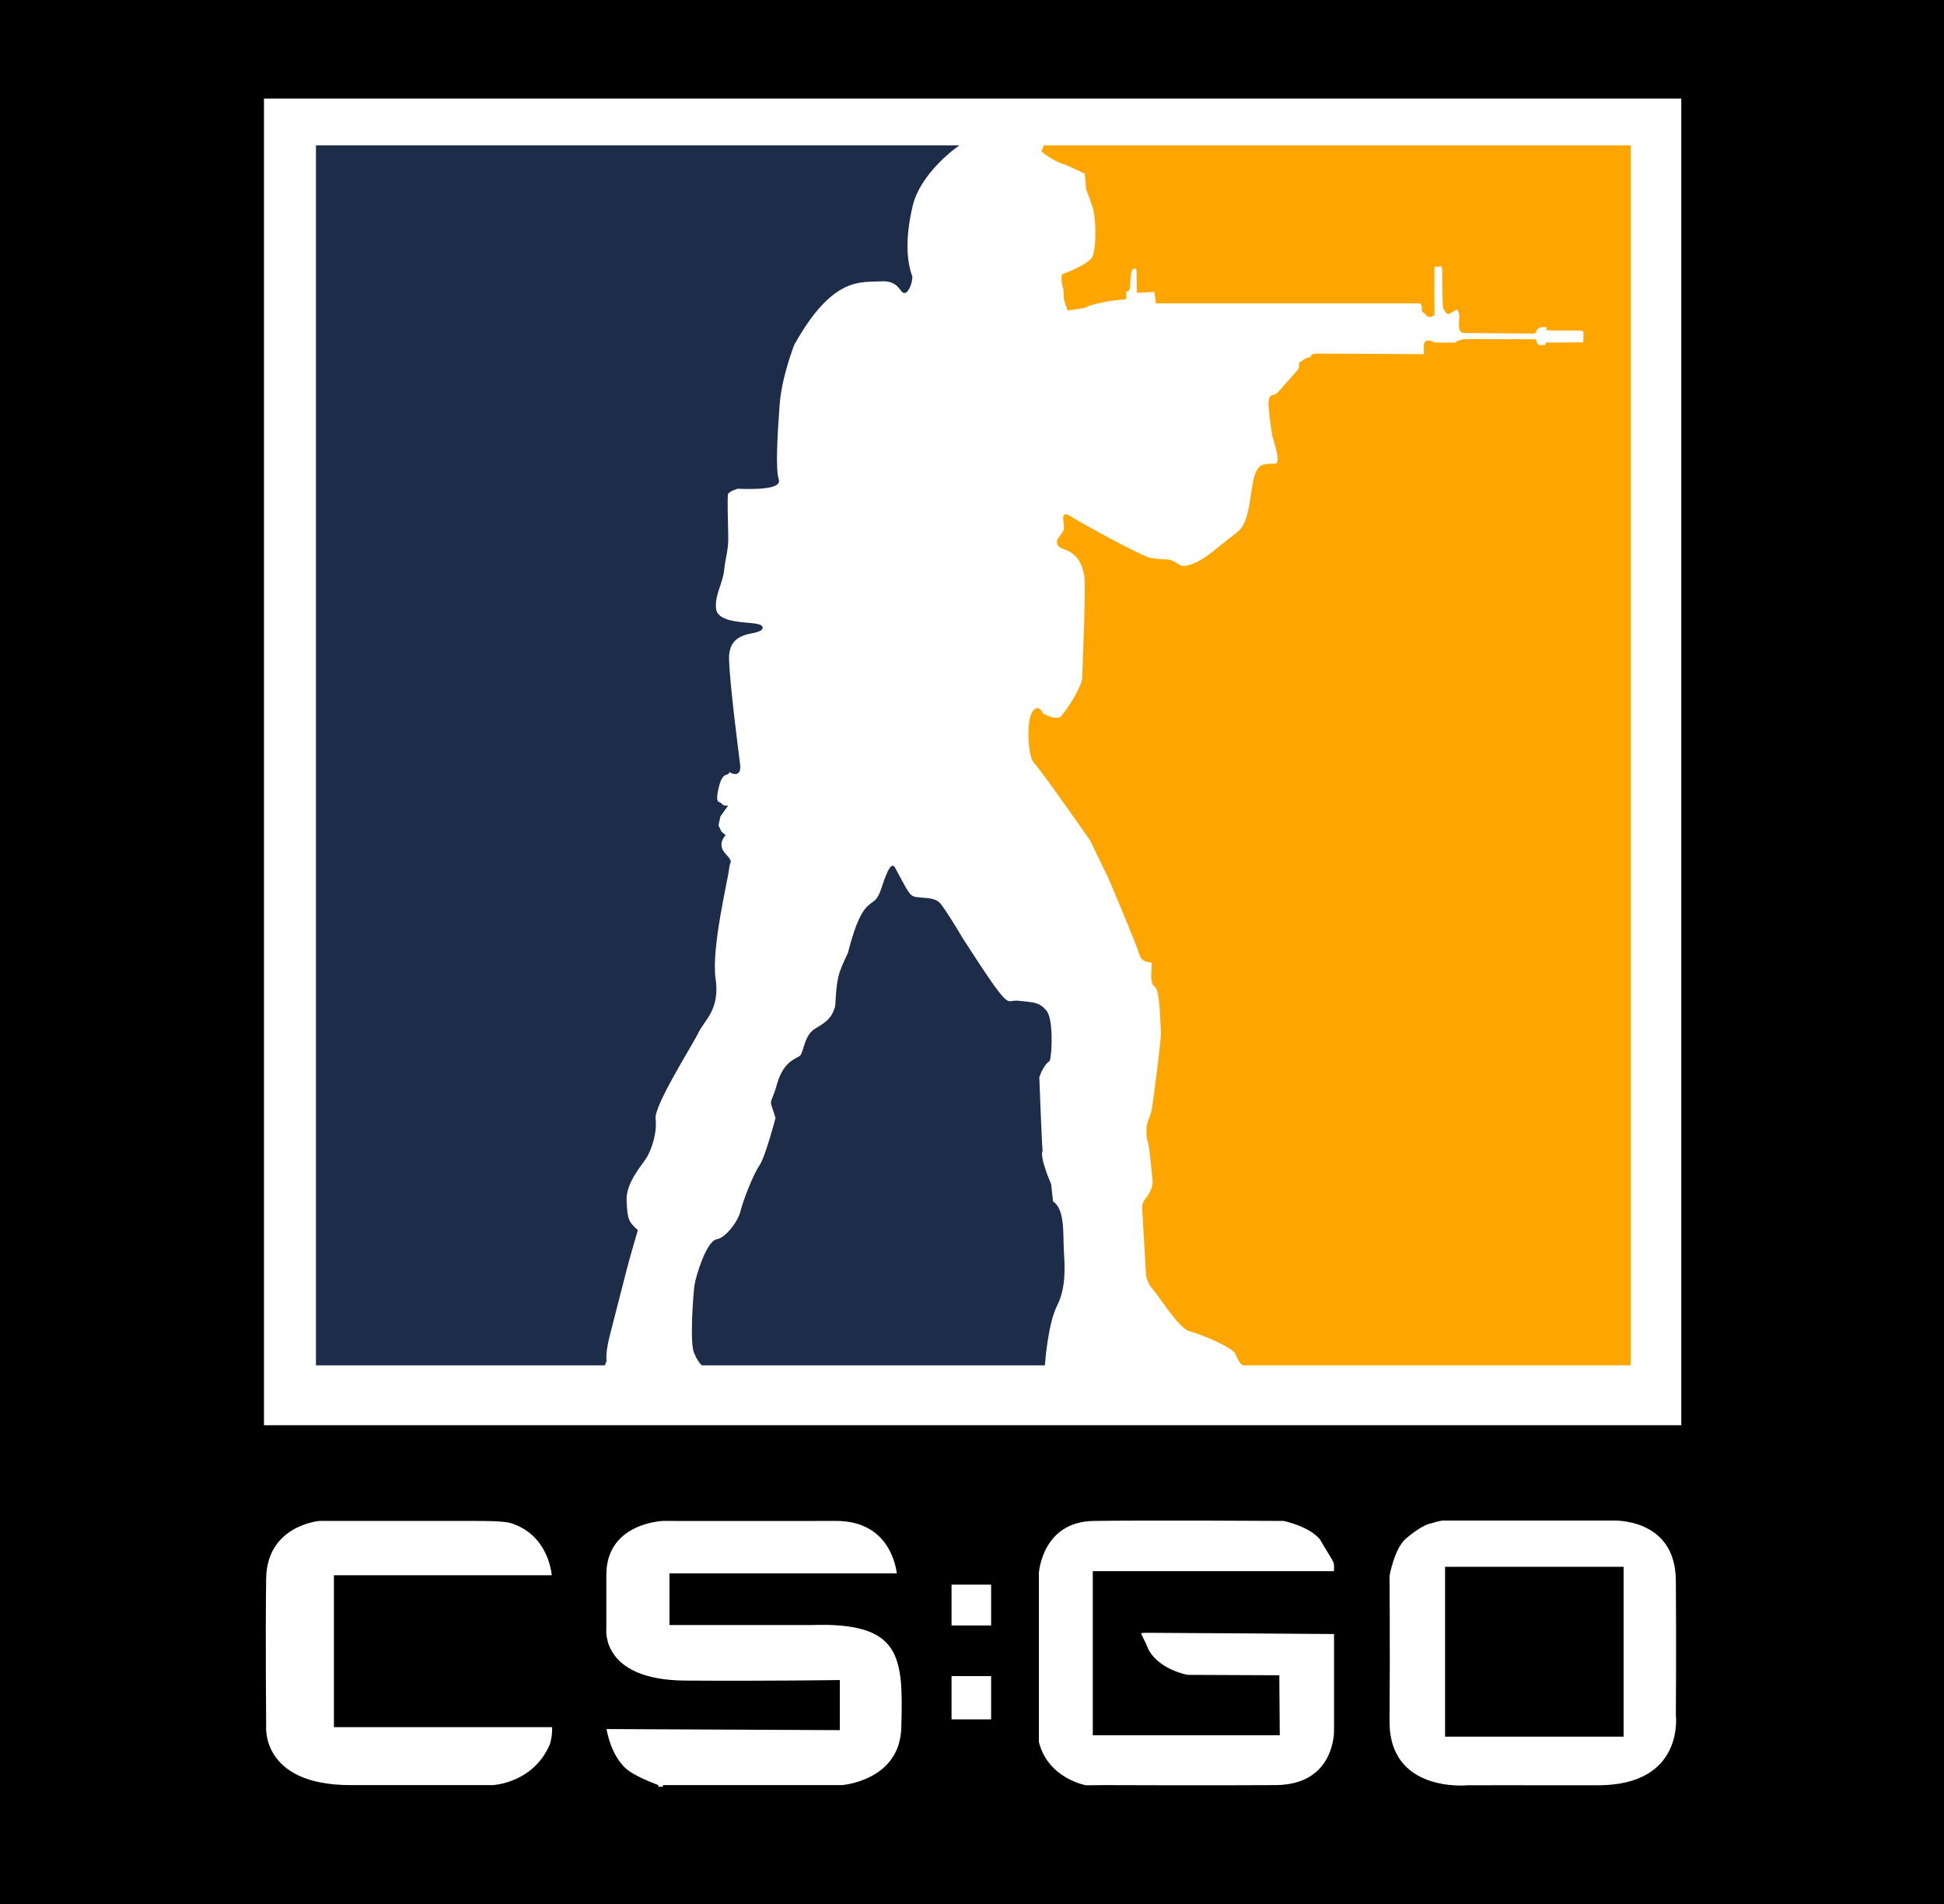 <svg xmlns="http://www.w3.org/2000/svg" version="1.1" xmlns:xlink="http://www.w3.org/1999/xlink" xmlns:svgjs="http://svgjs.com/svgjs" width="595.28pt" height="583pt"><rect width="100%" height="100%" fill="#808080" stroke="none"/><svg xmlns="http://www.w3.org/2000/svg" xmlns:xlink="http://www.w3.org/1999/xlink" width="595.28pt" height="583pt" viewBox="0 0 595.28 583" version="1.1">
<g id="SvgjsG1000">
<path style="fill-rule:nonzero;fill:rgb(0%,0%,0%);fill-opacity:1;stroke-width:10;stroke-linecap:butt;stroke-linejoin:miter;stroke:rgb(0%,0%,0%);stroke-opacity:1;stroke-miterlimit:10;" d="M 0 5 L 5952.812 5 L 5952.812 5825 L 0 5825 Z M 0 5 " transform="matrix(0.1,0,0,-0.1,0,583)"></path>
<path style="fill-rule:nonzero;fill:rgb(100%,100%,100%);fill-opacity:1;stroke-width:10;stroke-linecap:butt;stroke-linejoin:miter;stroke:rgb(0%,0%,0%);stroke-opacity:1;stroke-miterlimit:10;" d="M 803.32 1461.719 L 5153.32 1461.719 L 5153.32 5533.32 L 803.32 5533.32 Z M 803.32 1461.719 " transform="matrix(0.1,0,0,-0.1,0,583)"></path>
<path style=" stroke:none;fill-rule:nonzero;fill:rgb(11.377%,17.259%,28.638%);fill-opacity:1;" d="M 97.25 45 L 292.25 45 C 292.25 45 281.375 52.875 279 62.875 C 276.625 72.875 277.125 80 278.875 84.75 C 278.875 84.75 278.875 87.125 277.5 88.875 C 276.125 90.625 276.25 85.25 269.875 85.625 C 263.5 86 254.625 84 242.75 105.375 C 242.75 105.375 238.875 115.25 238.25 123.75 C 237.625 132.25 236.875 143.875 238 146.875 C 239.125 149.875 225.875 149.125 225.875 149.125 C 225.875 149.125 222.5 150 222.375 151.375 C 222.25 152.75 222.375 160 222.5 164.125 C 222.625 168.25 221.625 170.625 221.25 174.5 C 220.875 178.375 218.375 181.875 218.75 186.25 C 219.125 190.625 226 190.875 230 191.25 C 234 191.625 233.625 192.5 231.375 193.125 C 229.125 193.75 222.5 193.875 222.75 201.875 C 223 209.875 225.5 228.875 226.125 234 C 226.75 239.125 222.25 234.5 222.75 236 C 223.25 237.5 221 235.125 219.625 240.875 C 218.25 246.625 220 245.625 220.625 246.375 C 221.25 247.125 222 247.125 222 247.125 L 220.125 249.75 L 219.5 252.75 L 220.5 254.875 L 221.5 255.75 C 221.5 255.75 219 258.5 221.625 261.5 C 224.25 264.5 223 263.125 222.75 266 C 222.5 268.875 217.25 290.25 218.625 299.625 C 220 309 215.375 311.875 213.375 316 C 211.375 320.125 199.75 338.25 200.25 342.5 C 200.75 346.75 199.125 351.25 197.875 353.625 C 196.625 356 191.125 361.625 191.375 367.5 C 191.625 373.375 192 374.25 194.75 376.75 C 194.75 376.75 192.375 384.875 191.5 388.25 C 190.625 391.625 187.25 404.875 186.625 407.25 C 186 409.625 184.875 414.125 185.25 416.5 L 184.875 417.5 L 97.25 417.5 "></path>
<path style="fill:none;stroke-width:10;stroke-linecap:butt;stroke-linejoin:miter;stroke:rgb(11.377%,17.259%,28.638%);stroke-opacity:1;stroke-miterlimit:10;" d="M 972.5 5380 L 2922.5 5380 C 2922.5 5380 2813.75 5301.25 2790 5201.25 C 2766.25 5101.25 2771.25 5030 2788.75 4982.5 C 2788.75 4982.5 2788.75 4958.75 2775 4941.25 C 2761.25 4923.75 2762.5 4977.5 2698.75 4973.75 C 2635 4970 2546.25 4990 2427.5 4776.25 C 2427.5 4776.25 2388.75 4677.5 2382.5 4592.5 C 2376.25 4507.5 2368.75 4391.25 2380 4361.25 C 2391.25 4331.25 2258.75 4338.75 2258.75 4338.75 C 2258.75 4338.75 2225 4330 2223.75 4316.25 C 2222.5 4302.5 2223.75 4230 2225 4188.75 C 2226.25 4147.5 2216.25 4123.75 2212.5 4085 C 2208.75 4046.25 2183.75 4011.25 2187.5 3967.5 C 2191.25 3923.75 2260 3921.25 2300 3917.5 C 2340 3913.75 2336.25 3905 2313.75 3898.75 C 2291.25 3892.5 2225 3891.25 2227.5 3811.25 C 2230 3731.25 2255 3541.25 2261.25 3490 C 2267.5 3438.75 2222.5 3485 2227.5 3470 C 2232.5 3455 2210 3478.75 2196.25 3421.25 C 2182.5 3363.75 2200 3373.75 2206.25 3366.25 C 2212.5 3358.75 2220 3358.75 2220 3358.75 L 2201.25 3332.5 L 2195 3302.5 L 2205 3281.25 L 2215 3272.5 C 2215 3272.5 2190 3245 2216.25 3215 C 2242.5 3185 2230 3198.75 2227.5 3170 C 2225 3141.25 2172.5 2927.5 2186.25 2833.75 C 2200 2740 2153.75 2711.25 2133.75 2670 C 2113.75 2628.75 1997.5 2447.5 2002.5 2405 C 2007.5 2362.5 1991.25 2317.5 1978.75 2293.75 C 1966.25 2270 1911.25 2213.75 1913.75 2155 C 1916.25 2096.25 1920 2087.5 1947.5 2062.5 C 1947.5 2062.5 1923.75 1981.25 1915 1947.5 C 1906.25 1913.75 1872.5 1781.25 1866.25 1757.5 C 1860 1733.75 1848.75 1688.75 1852.5 1665 L 1848.75 1655 L 972.5 1655 Z M 972.5 5380 " transform="matrix(0.1,0,0,-0.1,0,583)"></path>
<path style=" stroke:none;fill-rule:nonzero;fill:rgb(11.377%,17.259%,28.638%);fill-opacity:1;" d="M 215.125 417.5 L 319.5 417.5 C 319.5 417.5 320.375 405.125 323.25 399.5 C 326.125 393.875 325.5 387 325.25 382.5 C 325 378 325.625 370.125 322 368.125 L 321.375 362.625 C 321.375 362.625 317.75 354.375 318.75 352.25 C 318.5 349.875 317.75 329.75 317.75 329.75 C 317.75 329.75 318.875 326 321 324.5 C 321.625 322.625 322.125 311.75 319.875 309.5 C 317.875 307.25 316.375 307.375 311.875 306.875 C 307.375 306.375 309.875 311.5 294.375 287.5 C 291.75 283 289 278.75 287.75 277.125 C 286.5 275.5 284.625 275.5 281.75 275.25 C 278.875 275 278.5 274.875 276 270.25 L 273.5 265.625 C 273.5 265.625 272.859 264.375 270.305 272.25 C 267.75 280.125 265.125 272.25 260.125 291.875 C 257 298.5 256.75 299.25 256.25 308.125 C 255 312.625 252.375 313.75 249.625 315.5 C 246.875 317.25 246.5 322.125 245.5 323.375 C 244.5 324.625 240.5 324.625 238.375 332.125 C 236.25 339.625 235.875 335.25 238 342.25 C 238 342.25 234.875 354.25 233 357 C 231.125 359.75 228.125 367.375 227.25 370.875 C 226.375 374.375 222.5 379.375 219.625 379.875 C 216.75 380.375 213.5 390.875 213.125 393.75 C 212.75 396.625 211.625 412 213.125 414.25 C 214 416.5 215.125 417.5 215.125 417.5 "></path>
<path style="fill:none;stroke-width:10;stroke-linecap:butt;stroke-linejoin:miter;stroke:rgb(11.377%,17.259%,28.638%);stroke-opacity:1;stroke-miterlimit:10;" d="M 2151.25 1655 L 3195 1655 C 3195 1655 3203.75 1778.75 3232.5 1835 C 3261.25 1891.25 3255 1960 3252.5 2005 C 3250 2050 3256.25 2128.75 3220 2148.75 L 3213.75 2203.75 C 3213.75 2203.75 3177.5 2286.25 3187.5 2307.5 C 3185 2331.25 3177.5 2532.5 3177.5 2532.5 C 3177.5 2532.5 3188.75 2570 3210 2585 C 3216.25 2603.75 3221.25 2712.5 3198.75 2735 C 3178.75 2757.5 3163.75 2756.25 3118.75 2761.25 C 3073.75 2766.25 3098.75 2715 2943.75 2955 C 2917.5 3000 2890 3042.5 2877.5 3058.75 C 2865 3075 2846.25 3075 2817.5 3077.5 C 2788.75 3080 2785 3081.25 2760 3127.5 L 2735 3173.75 C 2735 3173.75 2728.594 3186.25 2703.047 3107.5 C 2677.5 3028.75 2651.25 3107.5 2601.25 2911.25 C 2570 2845 2567.5 2837.5 2562.5 2748.75 C 2550 2703.75 2523.75 2692.5 2496.25 2675 C 2468.75 2657.5 2465 2608.75 2455 2596.25 C 2445 2583.75 2405 2583.75 2383.75 2508.75 C 2362.5 2433.75 2358.75 2477.5 2380 2407.5 C 2380 2407.5 2348.75 2287.5 2330 2260 C 2311.25 2232.5 2281.25 2156.25 2272.5 2121.25 C 2263.75 2086.25 2225 2036.25 2196.25 2031.25 C 2167.5 2026.25 2135 1921.25 2131.25 1892.5 C 2127.5 1863.75 2116.25 1710 2131.25 1687.5 C 2140 1665 2151.25 1655 2151.25 1655 Z M 2151.25 1655 " transform="matrix(0.1,0,0,-0.1,0,583)"></path>
<path style=" stroke:none;fill-rule:nonzero;fill:rgb(100%,64.647%,0%);fill-opacity:1;" d="M 320 45 L 498.832 45 L 498.832 417.5 L 380.688 417.5 C 380.688 417.5 379.688 416.75 378.812 414.375 C 377.938 412 367.5 407.875 364.375 407.062 C 361.25 406.25 355.062 396.062 352.938 393.875 C 351.562 391.875 351.438 390.312 351.438 390.312 L 350.25 370.062 C 350.25 370.062 350.062 368.562 351 367.5 C 351.938 366.438 353.625 363.75 353.438 361.562 C 353.25 359.375 352.438 350.5 351.938 349.375 C 351.438 348.25 351.625 346.375 351.562 345.375 C 351.5 344.375 352.75 341.438 353.062 340.375 C 353.375 339.312 356.25 317.188 356 315.75 C 355.75 314.312 355.875 303 354 301.812 C 352.125 300.625 353.625 295.375 353 294.5 C 352.375 293.625 350.125 294.812 349.312 291.875 C 348.5 288.938 339.938 268.812 339.938 268.812 L 334.25 257.062 C 334.25 257.062 318.875 235 317.062 233.312 C 315.25 231.625 314.812 221.062 316.438 218.375 C 318.062 215.688 318.875 218.812 319.062 218.812 C 319.25 218.812 323.438 221.5 325.25 219.625 C 327.062 217.75 331.812 210.375 331.875 207.562 C 331.938 204.75 333.25 176.875 332.375 175.562 C 332.062 174.25 331.312 169.562 326.312 167.812 C 321.312 166.062 326.438 164.188 326.312 161.562 C 326.188 158.938 325.438 157.062 327.25 158.312 C 329.062 159.562 349.562 170.938 352.25 171.312 C 354.938 171.688 355.438 171.75 357.312 171.75 C 359.188 171.75 361.375 174.062 362.188 173.75 C 363.062 173.75 366.188 173.875 372.938 168.25 C 379.688 162.625 380.812 163.25 382.438 157.5 C 384.062 151.75 383.562 143.562 387.125 142.688 C 390.688 141.812 393.75 145 390.062 133.25 C 388.312 121.938 388.75 121.438 390.375 121.312 C 391.812 120.562 391.375 120.75 394.625 117.125 C 397.875 113.5 397.938 113.312 398.125 112.938 C 398.312 112.562 398.312 111.312 398.312 111.312 C 398.312 111.312 399.312 110.688 399.625 110.438 C 399.938 110.188 401.5 109.688 401.812 109.688 C 402.125 109.688 401.312 108.812 402.812 108.75 C 408.438 108.75 436.5 108.938 436.5 108.938 L 436.5 105.75 C 436.5 105.75 436.562 104.688 437.25 104.75 C 437.938 104.812 438.5 104.875 438.75 105.188 C 439 105.5 445.75 105.375 445.75 105.375 C 445.75 105.375 446.938 104.312 449.062 104.312 C 451.188 104.312 469.938 104.375 469.938 104.375 C 469.938 104.375 470.375 106.125 471.312 106.125 C 472.25 106.125 473.812 106.375 473.75 105.375 C 476.875 105.375 485 105.312 485 105.312 C 485 105.312 485.438 105.312 485.375 102.625 C 485.438 100.312 485.5 100.688 477.562 100.688 C 474.688 100.688 474.125 100.625 474.125 100.625 C 474.125 100.625 474.562 99.625 472.75 99.625 C 470.938 99.625 470.062 100.562 470.062 101.125 C 470.062 101.688 469.25 101.625 469.25 101.625 L 448 101.438 C 448 101.438 446.938 101.312 447.312 98.188 C 447.688 95.062 446.438 93.812 445.438 94.5 C 444.438 95.188 443.688 95.5 443.562 95.688 C 443.438 95.875 442.438 94.688 442.312 93.625 C 442.188 92.562 442.125 82.438 442.125 82.25 C 442.125 82.062 441.562 80.562 440.875 81 C 440.188 81.438 439 80.812 438.812 81.562 C 438.625 82.312 438.75 96.188 438.75 96.188 C 438.75 96.188 437.625 97.062 437 96.062 C 436.375 95.062 435.75 95.625 435.875 94.438 C 436 93.25 435.125 92.375 435.125 92.375 L 354.375 92.375 C 354.375 92.375 354.125 88.5 353.5 88.75 C 352.875 89 348.625 89.125 348.625 89.125 L 348.5 82.75 C 348.5 82.75 348.125 80.875 346.75 82 C 345.5 82.125 345.625 87.625 345.5 88.25 C 345.375 88.875 344.375 88.875 344.375 88.875 L 344.375 91.125 L 339.875 91.625 C 339.875 91.625 333.75 92.75 332.875 93.375 C 332 94 328.75 94.25 328.75 94.25 L 327.25 94.5 C 327.25 94.5 326.25 91.75 326.25 91.375 C 326.25 91 326.125 88.375 326.125 88.375 C 326.125 88.375 326.375 89.375 325.875 87.625 C 325.375 85.875 325.625 84.375 325.625 84.375 C 325.625 84.375 333.5 81.5 334.875 79 C 336.25 76.5 336.25 67 335 63.125 C 333.75 59.25 333 58.125 333 57.125 C 333 56.125 332.625 52.875 332.625 52.875 C 332.625 52.875 327.75 50.375 325.375 49.625 C 323 48.875 319.5 46.25 319.5 46.25 "></path>
<path style="fill:none;stroke-width:10;stroke-linecap:butt;stroke-linejoin:miter;stroke:rgb(100%,64.647%,0%);stroke-opacity:1;stroke-miterlimit:10;" d="M 3200 5380 L 4988.32 5380 L 4988.32 1655 L 3806.875 1655 C 3806.875 1655 3796.875 1662.5 3788.125 1686.25 C 3779.375 1710 3675 1751.25 3643.75 1759.375 C 3612.5 1767.5 3550.625 1869.375 3529.375 1891.25 C 3515.625 1911.25 3514.375 1926.875 3514.375 1926.875 L 3502.5 2129.375 C 3502.5 2129.375 3500.625 2144.375 3510 2155 C 3519.375 2165.625 3536.25 2192.5 3534.375 2214.375 C 3532.5 2236.25 3524.375 2325 3519.375 2336.25 C 3514.375 2347.5 3516.25 2366.25 3515.625 2376.25 C 3515 2386.25 3527.5 2415.625 3530.625 2426.25 C 3533.75 2436.875 3562.5 2658.125 3560 2672.5 C 3557.5 2686.875 3558.75 2800 3540 2811.875 C 3521.25 2823.75 3536.25 2876.25 3530 2885 C 3523.75 2893.75 3501.25 2881.875 3493.125 2911.25 C 3485 2940.625 3399.375 3141.875 3399.375 3141.875 L 3342.5 3259.375 C 3342.5 3259.375 3188.75 3480 3170.625 3496.875 C 3152.5 3513.75 3148.125 3619.375 3164.375 3646.25 C 3180.625 3673.125 3188.75 3641.875 3190.625 3641.875 C 3192.5 3641.875 3234.375 3615 3252.5 3633.75 C 3270.625 3652.5 3318.125 3726.25 3318.75 3754.375 C 3319.375 3782.5 3332.5 4061.25 3323.75 4074.375 C 3320.625 4087.5 3313.125 4134.375 3263.125 4151.875 C 3213.125 4169.375 3264.375 4188.125 3263.125 4214.375 C 3261.875 4240.625 3254.375 4259.375 3272.5 4246.875 C 3290.625 4234.375 3495.625 4120.625 3522.5 4116.875 C 3549.375 4113.125 3554.375 4112.5 3573.125 4112.5 C 3591.875 4112.5 3613.75 4089.375 3621.875 4092.5 C 3630.625 4092.5 3661.875 4091.25 3729.375 4147.5 C 3796.875 4203.75 3808.125 4197.5 3824.375 4255 C 3840.625 4312.5 3835.625 4394.375 3871.25 4403.125 C 3906.875 4411.875 3937.5 4380 3900.625 4497.5 C 3883.125 4610.625 3887.5 4615.625 3903.75 4616.875 C 3918.125 4624.375 3913.75 4622.5 3946.25 4658.75 C 3978.75 4695 3979.375 4696.875 3981.25 4700.625 C 3983.125 4704.375 3983.125 4716.875 3983.125 4716.875 C 3983.125 4716.875 3993.125 4723.125 3996.25 4725.625 C 3999.375 4728.125 4015 4733.125 4018.125 4733.125 C 4021.25 4733.125 4013.125 4741.875 4028.125 4742.5 C 4084.375 4742.5 4365 4740.625 4365 4740.625 L 4365 4772.5 C 4365 4772.5 4365.625 4783.125 4372.5 4782.5 C 4379.375 4781.875 4385 4781.25 4387.5 4778.125 C 4390 4775 4457.5 4776.25 4457.5 4776.25 C 4457.5 4776.25 4469.375 4786.875 4490.625 4786.875 C 4511.875 4786.875 4699.375 4786.25 4699.375 4786.25 C 4699.375 4786.25 4703.75 4768.75 4713.125 4768.75 C 4722.5 4768.75 4738.125 4766.25 4737.5 4776.25 C 4768.75 4776.25 4850 4776.875 4850 4776.875 C 4850 4776.875 4854.375 4776.875 4853.75 4803.75 C 4854.375 4826.875 4855 4823.125 4775.625 4823.125 C 4746.875 4823.125 4741.25 4823.75 4741.25 4823.75 C 4741.25 4823.75 4745.625 4833.75 4727.5 4833.75 C 4709.375 4833.75 4700.625 4824.375 4700.625 4818.75 C 4700.625 4813.125 4692.5 4813.75 4692.5 4813.75 L 4480 4815.625 C 4480 4815.625 4469.375 4816.875 4473.125 4848.125 C 4476.875 4879.375 4464.375 4891.875 4454.375 4885 C 4444.375 4878.125 4436.875 4875 4435.625 4873.125 C 4434.375 4871.25 4424.375 4883.125 4423.125 4893.75 C 4421.875 4904.375 4421.25 5005.625 4421.25 5007.5 C 4421.25 5009.375 4415.625 5024.375 4408.75 5020 C 4401.875 5015.625 4390 5021.875 4388.125 5014.375 C 4386.25 5006.875 4387.5 4868.125 4387.5 4868.125 C 4387.5 4868.125 4376.25 4859.375 4370 4869.375 C 4363.75 4879.375 4357.5 4873.75 4358.75 4885.625 C 4360 4897.5 4351.25 4906.25 4351.25 4906.25 L 3543.75 4906.25 C 3543.75 4906.25 3541.25 4945 3535 4942.5 C 3528.75 4940 3486.25 4938.75 3486.25 4938.75 L 3485 5002.5 C 3485 5002.5 3481.25 5021.25 3467.5 5010 C 3455 5008.75 3456.25 4953.75 3455 4947.5 C 3453.75 4941.25 3443.75 4941.25 3443.75 4941.25 L 3443.75 4918.75 L 3398.75 4913.75 C 3398.75 4913.75 3337.5 4902.5 3328.75 4896.25 C 3320 4890 3287.5 4887.5 3287.5 4887.5 L 3272.5 4885 C 3272.5 4885 3262.5 4912.5 3262.5 4916.25 C 3262.5 4920 3261.25 4946.25 3261.25 4946.25 C 3261.25 4946.25 3263.75 4936.25 3258.75 4953.75 C 3253.75 4971.25 3256.25 4986.25 3256.25 4986.25 C 3256.25 4986.25 3335 5015 3348.75 5040 C 3362.5 5065 3362.5 5160 3350 5198.75 C 3337.5 5237.5 3330 5248.75 3330 5258.75 C 3330 5268.75 3326.25 5301.25 3326.25 5301.25 C 3326.25 5301.25 3277.5 5326.25 3253.75 5333.75 C 3230 5341.25 3195 5367.5 3195 5367.5 Z M 3200 5380 " transform="matrix(0.1,0,0,-0.1,0,583)"></path>
<path style=" stroke:none;fill-rule:nonzero;fill:rgb(100%,100%,100%);fill-opacity:1;" d="M 169.5 528.25 L 102.75 528.25 L 102.75 482.75 L 169.5 482.75 C 169.5 482.75 169 469.625 156.375 465.75 C 153.75 465.125 148.625 465.125 145.375 465.125 L 97.75 465.125 C 97.75 465.125 81.25 466.5 81 483.25 C 80.75 500 81 528.25 81 528.25 C 81 528.25 79.125 547 107.375 547 L 150.875 547 C 150.875 547 163.625 546.5 168.875 534.125 C 169.875 530.75 169.5 528.25 169.5 528.25 "></path>
<path style="fill:none;stroke-width:10;stroke-linecap:butt;stroke-linejoin:miter;stroke:rgb(0%,0%,0%);stroke-opacity:1;stroke-miterlimit:10;" d="M 1695 547.5 L 1027.5 547.5 L 1027.5 1002.5 L 1695 1002.5 C 1695 1002.5 1690 1133.75 1563.75 1172.5 C 1537.5 1178.75 1486.25 1178.75 1453.75 1178.75 L 977.5 1178.75 C 977.5 1178.75 812.5 1165 810 997.5 C 807.5 830 810 547.5 810 547.5 C 810 547.5 791.25 360 1073.75 360 L 1508.75 360 C 1508.75 360 1636.25 365 1688.75 488.75 C 1698.75 522.5 1695 547.5 1695 547.5 Z M 1695 547.5 " transform="matrix(0.1,0,0,-0.1,0,583)"></path>
<path style="fill-rule:nonzero;fill:rgb(100%,100%,100%);fill-opacity:1;stroke-width:10;stroke-linecap:butt;stroke-linejoin:miter;stroke:rgb(0%,0%,0%);stroke-opacity:1;stroke-miterlimit:10;" d="M 2030 360 L 2578.32 360 C 2578.32 360 2763.32 373.32 2765 545 C 2771.25 761.25 2763.75 870 2483.32 860 C 2158.75 860 2101.68 860 2101.68 860 L 2055 860 L 2055 1008.32 L 2751.68 1008.32 C 2751.68 1008.32 2741.68 1179.18 2560 1178.75 C 2378.32 1178.32 2030 1178.75 2030 1178.75 C 2030 1178.75 1851.68 1173.32 1851.68 1008.32 L 1851.68 843.32 C 1851.68 843.32 1833.32 681.641 2098.32 680 C 2363.32 678.32 2566.68 681.641 2566.68 681.641 L 2566.68 538.32 L 1851.406 541.641 C 1851.406 541.641 1865 435 1935 396.641 C 1961.68 380 2015 360 2015 360 " transform="matrix(0.1,0,0,-0.1,0,583)"></path>
<path style="fill-rule:nonzero;fill:rgb(100%,100%,100%);fill-opacity:1;stroke-width:10;stroke-linecap:butt;stroke-linejoin:miter;stroke:rgb(0%,0%,0%);stroke-opacity:1;stroke-miterlimit:10;" d="M 2908.75 848.75 L 3040 848.75 L 3040 983.75 L 2908.75 983.75 Z M 2908.75 848.75 " transform="matrix(0.1,0,0,-0.1,0,583)"></path>
<path style="fill-rule:nonzero;fill:rgb(100%,100%,100%);fill-opacity:1;stroke-width:10;stroke-linecap:butt;stroke-linejoin:miter;stroke:rgb(0%,0%,0%);stroke-opacity:1;stroke-miterlimit:10;" d="M 2908.75 561.25 L 3040 561.25 L 3040 703.75 L 2908.75 703.75 Z M 2908.75 561.25 " transform="matrix(0.1,0,0,-0.1,0,583)"></path>
<path style=" stroke:none;fill-rule:nonzero;fill:rgb(100%,100%,100%);fill-opacity:1;" d="M 409 481.5 L 335.125 481.5 L 335.125 530.75 L 391.375 530.75 L 391.25 513.375 L 363.625 513.25 C 363.625 513.25 354.75 511.75 351.25 505.25 C 348.875 499.25 347.125 499.375 352.25 499.375 C 357.375 499.375 409 499.75 409 499.75 L 409 529.875 C 409 529.875 409.375 546.875 390.625 547 C 371.875 547.125 338.25 547 338.25 547 L 332.5 547.055 C 332.5 547.055 320.5 545 317.625 533.375 L 317.625 481.5 C 317.625 481.5 318.625 465.375 334.875 465.125 C 351.125 464.875 393.125 465.125 393.125 465.125 C 393.125 465.125 401.125 466.75 404.625 471 C 407.125 475.5 409.004 477.75 409 479.125 C 409 480.5 409 481.5 409 481.5 "></path>
<path style="fill:none;stroke-width:10;stroke-linecap:butt;stroke-linejoin:miter;stroke:rgb(0%,0%,0%);stroke-opacity:1;stroke-miterlimit:10;" d="M 4090 1015 L 3351.25 1015 L 3351.25 522.5 L 3913.75 522.5 L 3912.5 696.25 L 3636.25 697.5 C 3636.25 697.5 3547.5 712.5 3512.5 777.5 C 3488.75 837.5 3471.25 836.25 3522.5 836.25 C 3573.75 836.25 4090 832.5 4090 832.5 L 4090 531.25 C 4090 531.25 4093.75 361.25 3906.25 360 C 3718.75 358.75 3382.5 360 3382.5 360 L 3325 359.453 C 3325 359.453 3205 380 3176.25 496.25 L 3176.25 1015 C 3176.25 1015 3186.25 1176.25 3348.75 1178.75 C 3511.25 1181.25 3931.25 1178.75 3931.25 1178.75 C 3931.25 1178.75 4011.25 1162.5 4046.25 1120 C 4071.25 1075 4090.039 1052.5 4090 1038.75 C 4090 1025 4090 1015 4090 1015 Z M 4090 1015 " transform="matrix(0.1,0,0,-0.1,0,583)"></path>
<path style=" stroke:none;fill-rule:nonzero;fill:rgb(100%,100%,100%);fill-opacity:1;" d="M 445.336 465.016 L 493.836 465.016 C 493.836 465.016 513.5 464 513.668 483.832 C 513.836 503.668 513.668 525 513.668 525 C 513.668 525 516.5 547.113 489.168 547.055 C 461.836 547 449.336 547.055 449.336 547.055 C 449.336 547.055 424.836 549.5 425 526.832 C 425.168 504.168 425 482.332 425 482.332 C 425 482.332 426.5 473.836 430.168 470.668 C 433.836 467.5 436.836 466 438.336 465.832 C 440.195 465.188 441.668 465.004 441.668 465.004 "></path>
<path style="fill:none;stroke-width:10;stroke-linecap:butt;stroke-linejoin:miter;stroke:rgb(0%,0%,0%);stroke-opacity:1;stroke-miterlimit:10;" d="M 4453.359 1179.844 L 4938.359 1179.844 C 4938.359 1179.844 5135 1190 5136.68 991.68 C 5138.359 793.32 5136.68 580 5136.68 580 C 5136.68 580 5165 358.867 4891.68 359.453 C 4618.359 360 4493.359 359.453 4493.359 359.453 C 4493.359 359.453 4248.359 335 4250 561.68 C 4251.68 788.32 4250 1006.68 4250 1006.68 C 4250 1006.68 4265 1091.641 4301.68 1123.32 C 4338.359 1155 4368.359 1170 4383.359 1171.68 C 4401.953 1178.125 4416.68 1179.961 4416.68 1179.961 Z M 4453.359 1179.844 " transform="matrix(0.1,0,0,-0.1,0,583)"></path>
<path style="fill-rule:nonzero;fill:rgb(0%,0%,0%);fill-opacity:1;stroke-width:10;stroke-linecap:butt;stroke-linejoin:miter;stroke:rgb(0%,0%,0%);stroke-opacity:1;stroke-miterlimit:10;" d="M 4430 518.32 L 4966.68 518.32 L 4966.68 1028.32 L 4430 1028.32 Z M 4430 518.32 " transform="matrix(0.1,0,0,-0.1,0,583)"></path>
</g>
</svg><style>@media (prefers-color-scheme: light) { :root { filter: none; } }
</style></svg>